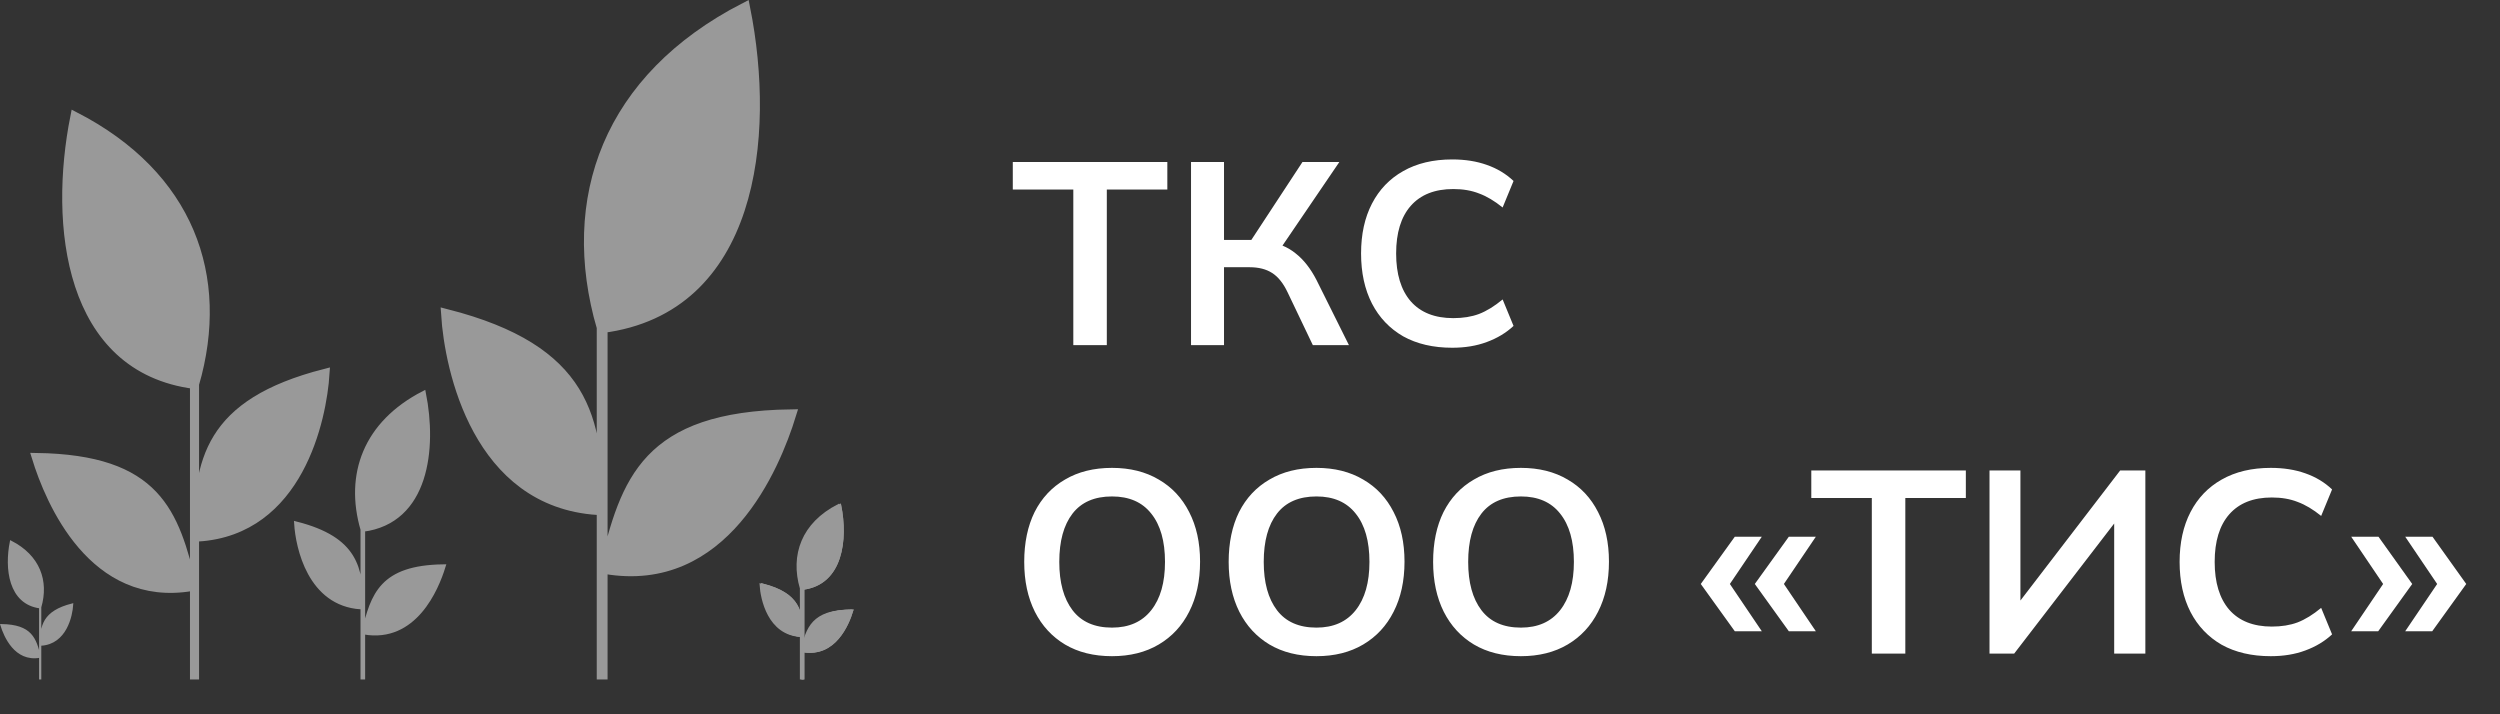 <?xml version="1.0" encoding="UTF-8"?> <svg xmlns="http://www.w3.org/2000/svg" width="154" height="44" viewBox="0 0 154 44" fill="none"><rect x="0" y="0" width="154" height="44" fill="#333333" stroke="none"/><g opacity="0.5"><path d="M51.633 31.148C52.046 33.218 51.753 35.934 49.359 36.243C48.763 34.187 49.458 32.269 51.633 31.148Z" fill="white"></path><path d="M46.877 36.034C46.933 36.906 47.376 39.023 49.289 39.146C49.289 37.702 49.102 36.603 46.877 36.034Z" fill="white"></path><path d="M52.366 37.633C52.108 38.469 51.293 40.412 49.404 40.086C49.74 38.682 50.07 37.668 52.366 37.633Z" fill="white"></path><path d="M49.359 35.74V41.855M51.633 31.148C52.046 33.218 51.753 35.934 49.359 36.243C48.763 34.187 49.458 32.269 51.633 31.148ZM46.877 36.034C46.933 36.906 47.376 39.023 49.289 39.146C49.289 37.702 49.102 36.603 46.877 36.034ZM52.366 37.633C52.108 38.469 51.293 40.412 49.404 40.086C49.74 38.682 50.07 37.668 52.366 37.633Z" stroke="white" stroke-width="0.173"></path><path d="M51.735 31.148C52.148 33.218 51.854 35.934 49.461 36.243C48.864 34.187 49.56 32.269 51.735 31.148Z" fill="white"></path><path d="M46.978 36.034C47.035 36.906 47.478 39.023 49.391 39.146C49.391 37.702 49.203 36.603 46.978 36.034Z" fill="white"></path><path d="M52.468 37.633C52.21 38.469 51.395 40.412 49.505 40.086C49.842 38.682 50.172 37.668 52.468 37.633Z" fill="white"></path><path d="M49.461 35.74V41.855M51.735 31.148C52.148 33.218 51.854 35.934 49.461 36.243C48.864 34.187 49.56 32.269 51.735 31.148ZM46.978 36.034C47.035 36.906 47.478 39.023 49.391 39.146C49.391 37.702 49.203 36.603 46.978 36.034ZM52.468 37.633C52.21 38.469 51.395 40.412 49.505 40.086C49.842 38.682 50.172 37.668 52.468 37.633Z" stroke="white" stroke-width="0.173"></path><path d="M51.735 31.148C52.148 33.218 51.854 35.934 49.461 36.243C48.864 34.187 49.56 32.269 51.735 31.148Z" fill="white"></path><path d="M46.978 36.034C47.035 36.906 47.478 39.023 49.391 39.146C49.391 37.702 49.203 36.603 46.978 36.034Z" fill="white"></path><path d="M52.468 37.633C52.21 38.469 51.395 40.412 49.505 40.086C49.842 38.682 50.172 37.668 52.468 37.633Z" fill="white"></path><path d="M49.461 35.74V41.855M51.735 31.148C52.148 33.218 51.854 35.934 49.461 36.243C48.864 34.187 49.56 32.269 51.735 31.148ZM46.978 36.034C47.035 36.906 47.478 39.023 49.391 39.146C49.391 37.702 49.203 36.603 46.978 36.034ZM52.468 37.633C52.21 38.469 51.395 40.412 49.505 40.086C49.842 38.682 50.172 37.668 52.468 37.633Z" stroke="white" stroke-width="0.173"></path><path d="M0.674 33.372C0.347 35.012 0.579 37.164 2.475 37.409C2.948 35.78 2.397 34.26 0.674 33.372Z" fill="white"></path><path d="M4.442 37.243C4.398 37.934 4.047 39.611 2.531 39.709C2.531 38.565 2.679 37.694 4.442 37.243Z" fill="white"></path><path d="M0.093 38.51C0.297 39.172 0.943 40.712 2.44 40.453C2.173 39.341 1.912 38.538 0.093 38.51Z" fill="white"></path><path d="M2.475 37.01V41.855M0.674 33.372C0.347 35.012 0.579 37.164 2.475 37.409C2.948 35.78 2.397 34.26 0.674 33.372ZM4.442 37.243C4.398 37.934 4.047 39.611 2.531 39.709C2.531 38.565 2.679 37.694 4.442 37.243ZM0.093 38.51C0.297 39.172 0.943 40.712 2.44 40.453C2.173 39.341 1.912 38.538 0.093 38.51Z" stroke="white" stroke-width="0.137"></path><path d="M26.094 24.227C26.773 27.635 26.29 32.107 22.35 32.616C21.368 29.231 22.513 26.073 26.094 24.227Z" fill="white"></path><path d="M18.263 32.272C18.355 33.708 19.085 37.192 22.235 37.394C22.235 35.018 21.926 33.209 18.263 32.272Z" fill="white"></path><path d="M27.3 34.905C26.876 36.28 25.533 39.48 22.423 38.942C22.977 36.631 23.52 34.962 27.3 34.905Z" fill="white"></path><path d="M22.35 31.788V41.855M26.094 24.227C26.773 27.635 26.29 32.107 22.35 32.616C21.368 29.231 22.513 26.073 26.094 24.227ZM18.263 32.272C18.355 33.708 19.085 37.192 22.235 37.394C22.235 35.018 21.926 33.209 18.263 32.272ZM27.3 34.905C26.876 36.28 25.533 39.48 22.423 38.942C22.977 36.631 23.52 34.962 27.3 34.905Z" stroke="white" stroke-width="0.284"></path><path d="M45.876 0.499C47.47 8.494 46.337 18.987 37.093 20.18C34.788 12.239 37.476 4.829 45.876 0.499Z" fill="white"></path><path d="M27.505 19.372C27.721 22.742 29.433 30.916 36.822 31.391C36.822 25.816 36.097 21.572 27.505 19.372Z" fill="white"></path><path d="M48.707 25.549C47.711 28.776 44.562 36.283 37.265 35.021C38.565 29.6 39.839 25.684 48.707 25.549Z" fill="white"></path><path d="M37.093 18.237V41.855M45.876 0.499C47.47 8.494 46.337 18.987 37.093 20.18C34.788 12.239 37.476 4.829 45.876 0.499ZM27.505 19.372C27.721 22.742 29.433 30.916 36.822 31.391C36.822 25.816 36.097 21.572 27.505 19.372ZM48.707 25.549C47.711 28.776 44.562 36.283 37.265 35.021C38.565 29.6 39.839 25.684 48.707 25.549Z" stroke="white" stroke-width="0.666"></path><path d="M4.616 7.172C3.279 13.877 4.229 22.677 11.982 23.678C13.914 17.018 11.66 10.804 4.616 7.172Z" fill="white"></path><path d="M20.022 23C19.841 25.826 18.405 32.681 12.209 33.079C12.209 28.405 12.816 24.845 20.022 23Z" fill="white"></path><path d="M2.241 28.181C3.077 30.886 5.718 37.182 11.837 36.124C10.747 31.578 9.678 28.294 2.241 28.181Z" fill="white"></path><path d="M11.982 22.048V41.855M4.616 7.172C3.279 13.877 4.229 22.677 11.982 23.678C13.914 17.018 11.66 10.804 4.616 7.172ZM20.022 23C19.841 25.826 18.405 32.681 12.209 33.079C12.209 28.405 12.816 24.845 20.022 23ZM2.241 28.181C3.077 30.886 5.718 37.182 11.837 36.124C10.747 31.578 9.678 28.294 2.241 28.181Z" stroke="white" stroke-width="0.559"></path></g><path d="M66.116 21.261V11.677H62.388V9.981H71.908V11.677H68.18V21.261H66.116ZM73.367 21.261V9.981H75.399V14.781H77.319L76.903 15.053L80.231 9.981H82.503L78.791 15.437L78.007 14.861C78.732 14.968 79.335 15.218 79.815 15.613C80.305 15.997 80.732 16.541 81.095 17.245L83.095 21.261H80.871L79.319 18.013C79.052 17.448 78.732 17.048 78.359 16.813C77.996 16.578 77.532 16.461 76.967 16.461H75.399V21.261H73.367ZM89.458 21.421C88.285 21.421 87.277 21.186 86.434 20.717C85.602 20.237 84.962 19.565 84.514 18.701C84.066 17.826 83.842 16.797 83.842 15.613C83.842 14.429 84.066 13.405 84.514 12.541C84.962 11.677 85.602 11.01 86.434 10.541C87.277 10.061 88.285 9.821 89.458 9.821C90.248 9.821 90.957 9.933 91.586 10.157C92.226 10.381 92.776 10.712 93.234 11.149L92.562 12.781C92.061 12.376 91.576 12.088 91.106 11.917C90.648 11.736 90.12 11.645 89.522 11.645C88.381 11.645 87.506 11.992 86.898 12.685C86.301 13.368 86.002 14.344 86.002 15.613C86.002 16.882 86.301 17.864 86.898 18.557C87.506 19.25 88.381 19.597 89.522 19.597C90.12 19.597 90.648 19.512 91.106 19.341C91.576 19.16 92.061 18.861 92.562 18.445L93.234 20.077C92.776 20.504 92.226 20.834 91.586 21.069C90.957 21.304 90.248 21.421 89.458 21.421ZM63.092 34.613C63.092 33.429 63.306 32.405 63.732 31.541C64.17 30.677 64.794 30.01 65.604 29.541C66.415 29.061 67.38 28.821 68.5 28.821C69.61 28.821 70.57 29.061 71.38 29.541C72.191 30.01 72.815 30.677 73.252 31.541C73.7 32.405 73.924 33.424 73.924 34.597C73.924 35.781 73.7 36.81 73.252 37.685C72.815 38.549 72.191 39.221 71.38 39.701C70.57 40.181 69.61 40.421 68.5 40.421C67.38 40.421 66.415 40.181 65.604 39.701C64.804 39.221 64.186 38.549 63.748 37.685C63.311 36.81 63.092 35.786 63.092 34.613ZM65.252 34.613C65.252 35.882 65.524 36.874 66.068 37.589C66.612 38.304 67.423 38.661 68.5 38.661C69.546 38.661 70.351 38.304 70.916 37.589C71.482 36.874 71.764 35.882 71.764 34.613C71.764 33.333 71.482 32.341 70.916 31.637C70.362 30.933 69.556 30.581 68.5 30.581C67.423 30.581 66.612 30.933 66.068 31.637C65.524 32.341 65.252 33.333 65.252 34.613ZM75.686 34.613C75.686 33.429 75.9 32.405 76.326 31.541C76.763 30.677 77.388 30.01 78.198 29.541C79.009 29.061 79.974 28.821 81.094 28.821C82.204 28.821 83.163 29.061 83.974 29.541C84.785 30.01 85.409 30.677 85.846 31.541C86.294 32.405 86.518 33.424 86.518 34.597C86.518 35.781 86.294 36.81 85.846 37.685C85.409 38.549 84.785 39.221 83.974 39.701C83.163 40.181 82.204 40.421 81.094 40.421C79.974 40.421 79.009 40.181 78.198 39.701C77.398 39.221 76.779 38.549 76.342 37.685C75.905 36.81 75.686 35.786 75.686 34.613ZM77.846 34.613C77.846 35.882 78.118 36.874 78.662 37.589C79.206 38.304 80.017 38.661 81.094 38.661C82.139 38.661 82.945 38.304 83.51 37.589C84.076 36.874 84.358 35.882 84.358 34.613C84.358 33.333 84.076 32.341 83.51 31.637C82.956 30.933 82.15 30.581 81.094 30.581C80.017 30.581 79.206 30.933 78.662 31.637C78.118 32.341 77.846 33.333 77.846 34.613ZM88.28 34.613C88.28 33.429 88.493 32.405 88.92 31.541C89.357 30.677 89.981 30.01 90.792 29.541C91.603 29.061 92.568 28.821 93.688 28.821C94.797 28.821 95.757 29.061 96.568 29.541C97.379 30.01 98.003 30.677 98.44 31.541C98.888 32.405 99.112 33.424 99.112 34.597C99.112 35.781 98.888 36.81 98.44 37.685C98.003 38.549 97.379 39.221 96.568 39.701C95.757 40.181 94.797 40.421 93.688 40.421C92.568 40.421 91.603 40.181 90.792 39.701C89.992 39.221 89.373 38.549 88.936 37.685C88.499 36.81 88.28 35.786 88.28 34.613ZM90.44 34.613C90.44 35.882 90.712 36.874 91.256 37.589C91.8 38.304 92.611 38.661 93.688 38.661C94.733 38.661 95.539 38.304 96.104 37.589C96.669 36.874 96.952 35.882 96.952 34.613C96.952 33.333 96.669 32.341 96.104 31.637C95.549 30.933 94.744 30.581 93.688 30.581C92.611 30.581 91.8 30.933 91.256 31.637C90.712 32.341 90.44 33.333 90.44 34.613ZM106.864 38.885L104.768 35.973L106.864 33.061H108.528L106.56 35.973L108.528 38.885H106.864ZM110.192 38.885L108.096 35.973L110.192 33.061H111.856L109.888 35.973L111.856 38.885H110.192ZM115.304 40.261V30.677H111.576V28.981H121.096V30.677H117.368V40.261H115.304ZM122.554 40.261V28.981H124.458V37.493H124.074L130.602 28.981H132.154V40.261H130.234V31.749H130.618L124.074 40.261H122.554ZM139.88 40.421C138.707 40.421 137.699 40.186 136.856 39.717C136.024 39.237 135.384 38.565 134.936 37.701C134.488 36.826 134.264 35.797 134.264 34.613C134.264 33.429 134.488 32.405 134.936 31.541C135.384 30.677 136.024 30.01 136.856 29.541C137.699 29.061 138.707 28.821 139.88 28.821C140.67 28.821 141.379 28.933 142.008 29.157C142.648 29.381 143.198 29.712 143.656 30.149L142.984 31.781C142.483 31.376 141.998 31.088 141.528 30.917C141.07 30.736 140.542 30.645 139.944 30.645C138.803 30.645 137.928 30.992 137.32 31.685C136.723 32.368 136.424 33.344 136.424 34.613C136.424 35.882 136.723 36.864 137.32 37.557C137.928 38.25 138.803 38.597 139.944 38.597C140.542 38.597 141.07 38.512 141.528 38.341C141.998 38.16 142.483 37.861 142.984 37.445L143.656 39.077C143.198 39.504 142.648 39.834 142.008 40.069C141.379 40.304 140.67 40.421 139.88 40.421ZM146.497 38.885H144.833L146.801 35.973L144.833 33.061H146.513L148.593 35.973L146.497 38.885ZM149.825 38.885H148.161L150.129 35.973L148.161 33.061H149.841L151.921 35.973L149.825 38.885Z" fill="white"></path></svg> 